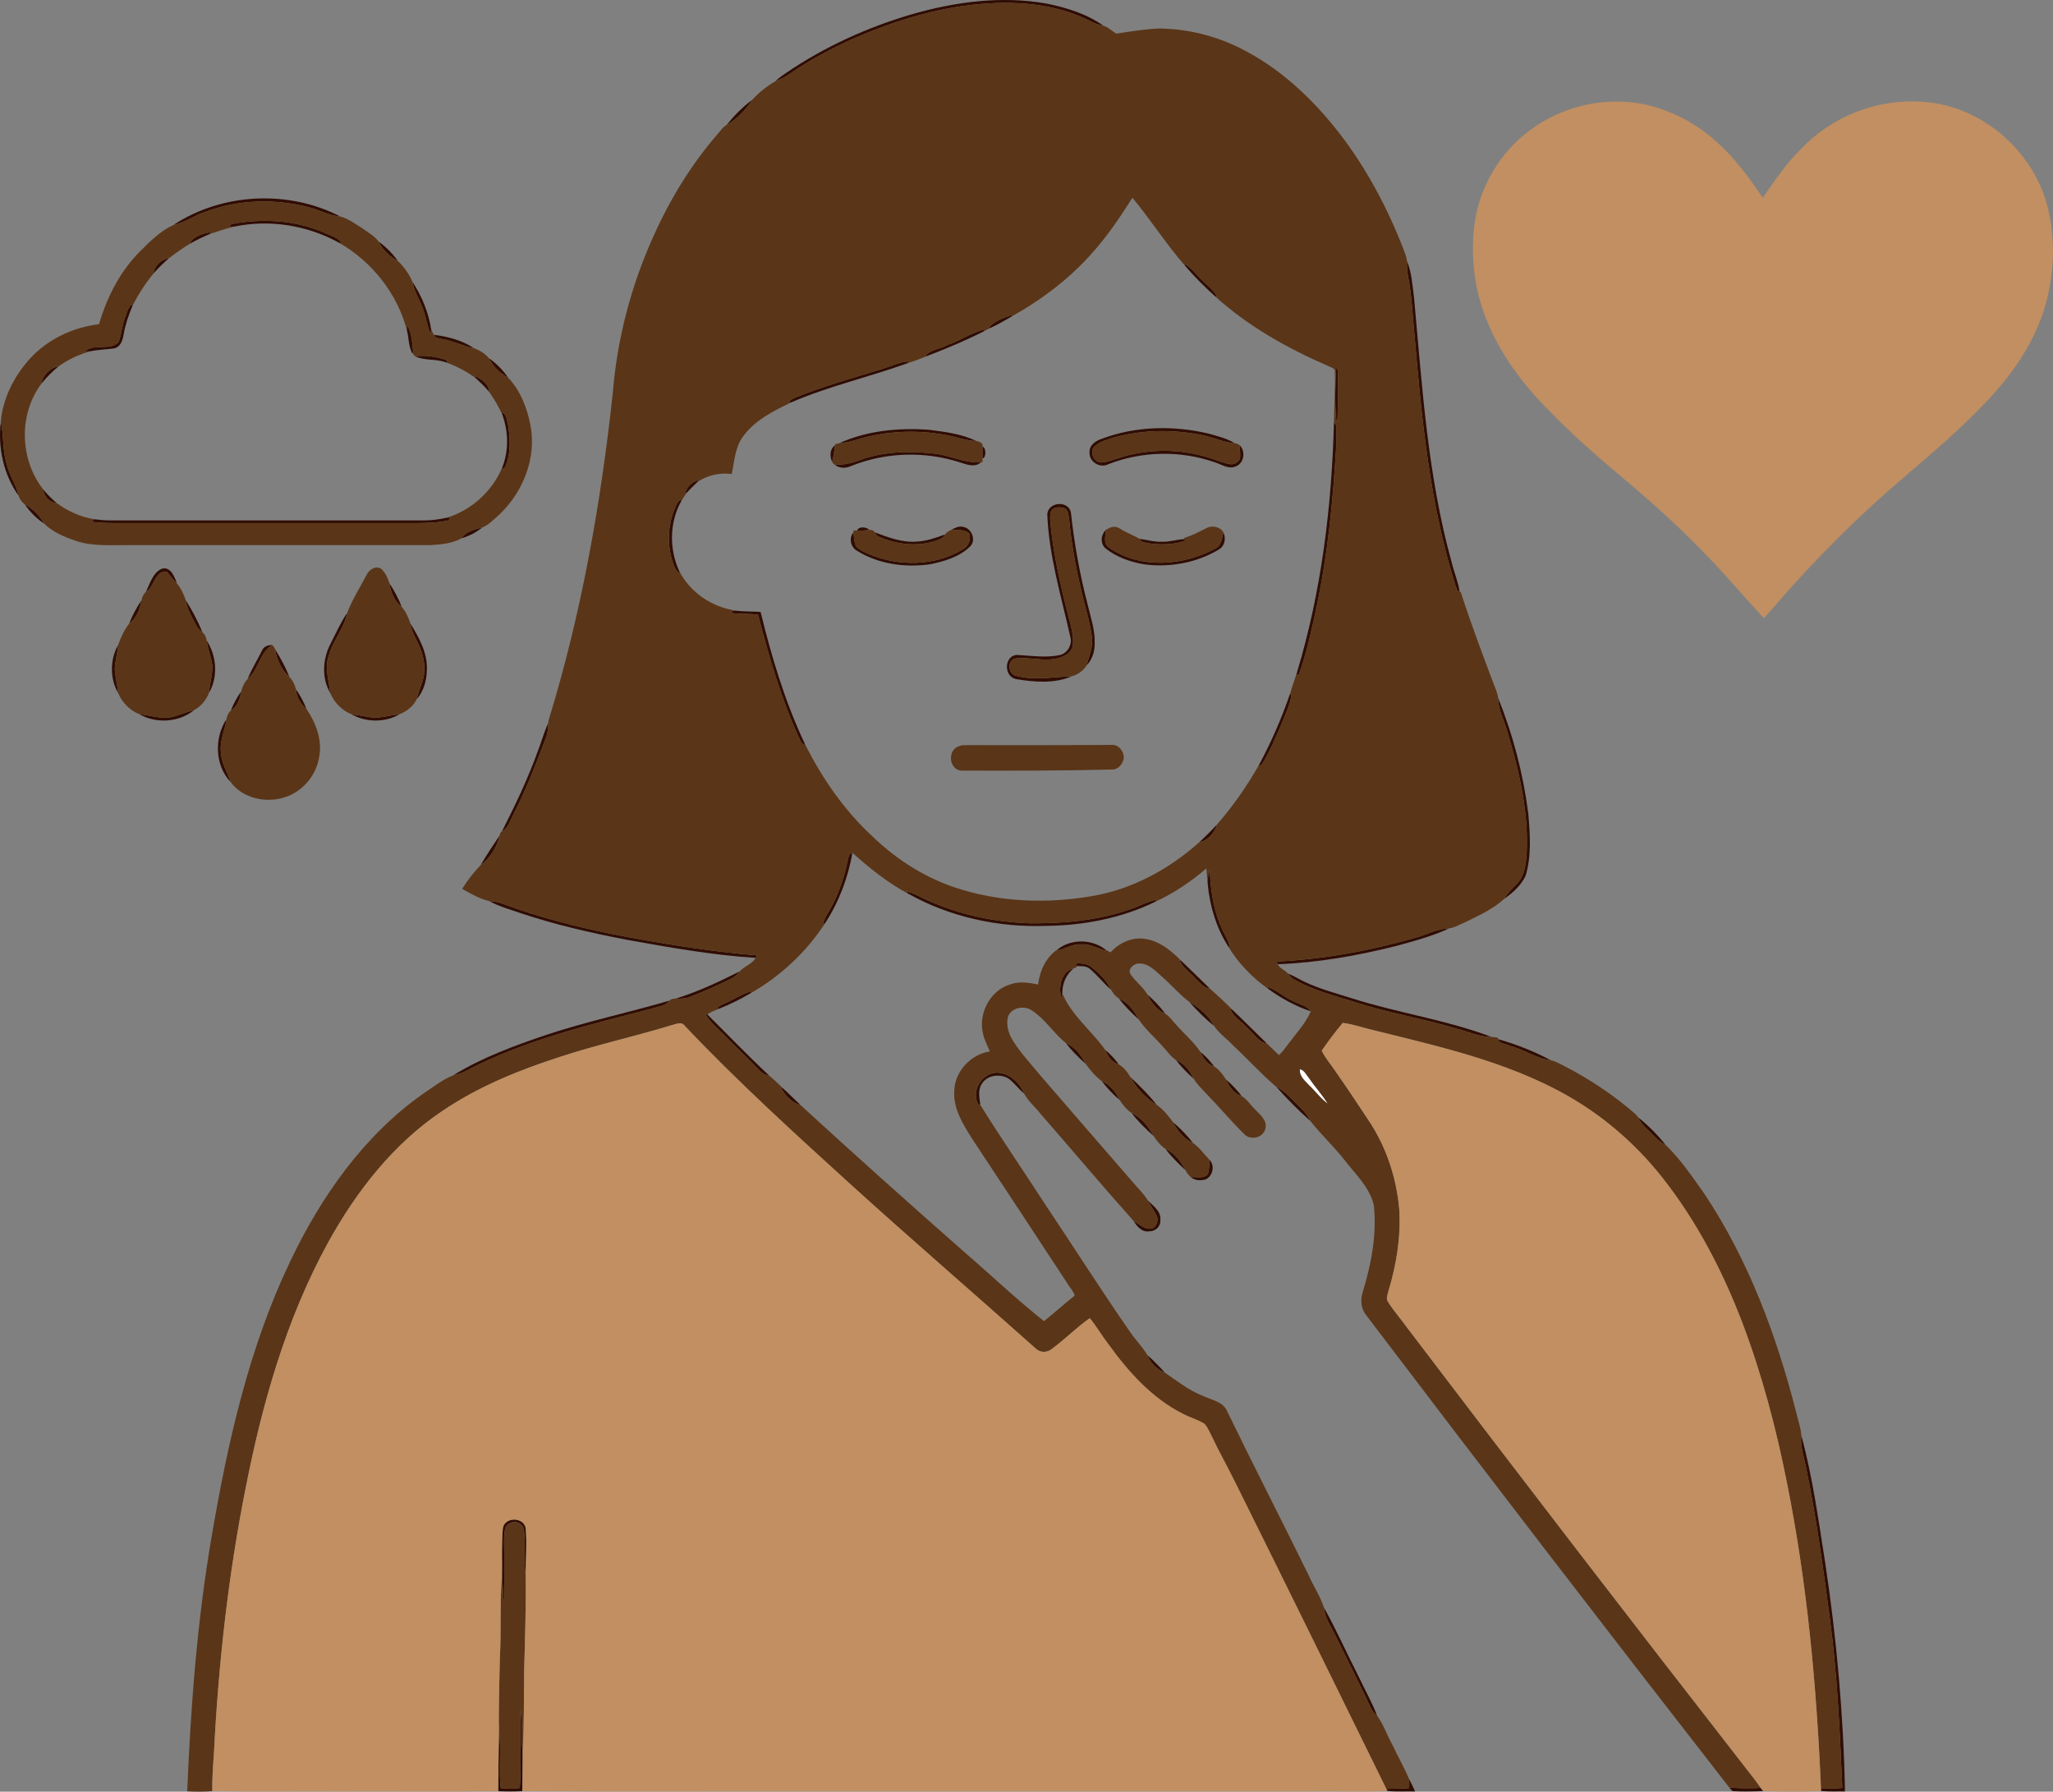 <svg xmlns="http://www.w3.org/2000/svg" version="1.1" viewBox="21.84 64.54 968.35 845.01">
<rect x="21.84" y="64.54" width="968.35" height="845.01" fill="#808080" stroke="none"/>
<g id="#ffffffff">
<path fill="#ffffff" opacity="1.00" d=" M 634.97 568.82 C 637.08 569.23 637.90 571.38 639.17 572.86 C 642.01 577.03 645.46 580.77 648.12 585.07 C 644.78 582.72 642.40 579.32 639.45 576.54 C 637.43 574.35 634.59 572.15 634.97 568.82 Z"/>
</g>
<g id="#300c02ff">
<path fill="#300c02" opacity="1.00" d=" M 451.42 71.42 C 472.14 65.38 494.22 62.42 515.64 66.25 C 525.00 68.19 534.50 71.08 542.35 76.72 C 540.52 76.30 538.69 75.82 537.01 74.98 C 519.64 65.82 499.20 64.65 480.02 66.86 C 460.59 69.11 441.81 75.16 423.93 82.95 C 413.70 87.68 403.63 92.87 394.39 99.37 C 392.31 100.86 389.97 101.94 387.59 102.84 C 389.16 101.30 390.97 100.03 392.79 98.81 C 410.72 86.64 430.66 77.55 451.42 71.42 Z"/>
<path fill="#300c02" opacity="1.00" d=" M 364.49 123.54 C 368.06 119.11 372.14 114.98 376.69 111.56 C 373.69 116.39 369.46 120.74 364.49 123.54 Z"/>
<path fill="#300c02" opacity="1.00" d=" M 103.63 170.65 C 126.59 155.50 157.91 153.97 182.29 166.64 C 177.13 166.29 172.61 163.55 167.66 162.34 C 151.58 158.14 134.15 158.60 118.56 164.52 C 113.41 166.15 108.98 169.60 103.63 170.65 Z"/>
<path fill="#300c02" opacity="1.00" d=" M 133.80 169.71 C 147.52 167.58 161.91 168.65 174.72 174.25 C 177.58 175.73 181.54 176.34 183.02 179.52 L 182.04 179.18 C 167.03 170.83 149.07 167.86 132.22 171.44 C 131.65 171.42 130.52 171.38 129.95 171.36 C 130.48 169.78 132.52 170.14 133.80 169.71 Z"/>
<path fill="#300c02" opacity="1.00" d=" M 111.24 179.58 C 112.85 175.81 117.67 174.73 121.34 173.94 L 120.86 174.87 C 117.58 176.29 114.35 177.82 111.24 179.58 Z"/>
<path fill="#300c02" opacity="1.00" d=" M 209.49 187.61 C 205.65 185.56 202.28 182.48 200.45 178.48 C 203.91 181.01 207.01 184.11 209.49 187.61 Z"/>
<path fill="#300c02" opacity="1.00" d=" M 94.26 193.51 C 94.57 189.92 97.96 186.69 101.51 186.36 C 98.93 188.57 96.49 190.95 94.26 193.51 Z"/>
<path fill="#300c02" opacity="1.00" d=" M 686.00 194.93 C 685.53 192.53 685.44 190.08 685.48 187.63 C 687.74 193.17 688.06 199.23 688.83 205.10 C 692.64 246.77 695.24 288.91 706.47 329.43 C 707.60 334.20 709.58 338.75 710.33 343.61 C 708.91 343.42 708.83 341.66 708.33 340.65 C 696.33 302.57 692.40 262.62 689.06 223.03 C 688.11 213.65 687.80 204.20 686.00 194.93 Z"/>
<path fill="#300c02" opacity="1.00" d=" M 580.35 189.02 C 583.86 190.51 585.86 193.95 588.58 196.44 C 591.04 199.14 594.41 201.15 595.93 204.60 L 594.95 204.28 C 589.98 199.76 585.17 195.03 580.81 189.92 L 580.35 189.02 Z"/>
<path fill="#300c02" opacity="1.00" d=" M 221.71 211.31 C 220.31 206.59 217.20 202.52 216.44 197.59 C 220.90 204.31 224.01 212.11 225.25 220.08 C 225.12 220.56 224.87 221.52 224.75 222.00 C 223.52 218.50 222.82 214.84 221.71 211.31 Z"/>
<path fill="#300c02" opacity="1.00" d=" M 80.95 213.91 C 81.85 211.79 82.22 209.02 84.55 207.97 L 84.24 209.00 C 82.49 213.27 80.93 217.64 80.16 222.21 C 79.77 224.89 78.76 228.15 75.76 228.84 C 71.91 229.39 68.01 229.46 64.20 230.26 C 63.61 230.28 62.43 230.30 61.84 230.31 C 66.20 226.23 73.70 230.17 77.84 225.80 C 79.16 221.92 79.44 217.75 80.95 213.91 Z"/>
<path fill="#300c02" opacity="1.00" d=" M 488.00 219.49 C 490.52 215.77 495.44 214.46 499.49 212.96 L 498.97 213.84 C 495.72 215.76 492.43 217.62 489.02 219.22 L 488.00 219.49 Z"/>
<path fill="#300c02" opacity="1.00" d=" M 213.72 217.87 C 216.44 221.72 216.15 226.91 216.88 231.43 L 216.15 230.88 C 214.45 227.59 214.69 223.67 213.72 220.14 C 213.72 219.57 213.72 218.44 213.72 217.87 Z"/>
<path fill="#300c02" opacity="1.00" d=" M 468.35 227.37 C 474.55 225.33 479.97 221.33 486.34 219.85 L 485.93 220.78 C 477.25 225.20 468.23 228.94 459.16 232.44 L 458.10 232.66 C 460.39 229.37 465.03 229.24 468.35 227.37 Z"/>
<path fill="#300c02" opacity="1.00" d=" M 230.55 224.49 C 229.12 224.02 227.01 224.18 226.45 222.45 C 233.06 223.24 239.77 225.03 245.37 228.74 C 240.27 227.87 235.65 225.34 230.55 224.49 Z"/>
<path fill="#300c02" opacity="1.00" d=" M 217.49 232.50 C 222.60 232.01 227.91 232.67 232.71 234.48 L 232.90 235.52 L 231.85 235.35 C 227.19 233.68 221.93 234.76 217.49 232.50 Z"/>
<path fill="#300c02" opacity="1.00" d=" M 261.50 242.63 C 257.64 240.56 254.36 237.43 252.44 233.48 C 255.97 235.94 259.06 239.08 261.50 242.63 Z"/>
<path fill="#300c02" opacity="1.00" d=" M 437.64 238.63 C 441.88 237.36 445.93 235.28 450.40 234.95 L 449.87 235.86 C 431.72 242.38 412.80 246.67 395.04 254.31 L 393.99 254.57 C 394.39 252.81 396.38 252.41 397.76 251.70 C 410.78 246.54 424.26 242.68 437.64 238.63 Z"/>
<path fill="#300c02" opacity="1.00" d=" M 41.37 245.51 C 41.88 241.59 45.57 237.87 49.48 237.32 C 46.49 239.75 43.76 242.49 41.37 245.51 Z"/>
<path fill="#300c02" opacity="1.00" d=" M 652.10 237.82 C 652.28 238.16 652.64 238.84 652.82 239.18 C 653.28 247.09 652.88 255.05 652.67 262.97 L 652.09 262.50 C 651.45 254.31 651.57 246.02 652.10 237.82 Z"/>
<path fill="#300c02" opacity="1.00" d=" M 245.61 241.90 C 248.92 243.04 252.46 245.72 252.66 249.49 C 250.67 247.06 248.40 244.88 246.07 242.78 L 245.61 241.90 Z"/>
<path fill="#300c02" opacity="1.00" d=" M 258.48 258.95 C 261.02 259.96 260.93 263.11 261.57 265.36 C 262.49 271.86 262.86 278.95 259.98 285.02 C 259.60 285.27 258.84 285.76 258.47 286.01 L 258.75 284.98 C 261.91 276.99 261.63 268.05 258.75 260.03 L 258.48 258.95 Z"/>
<path fill="#300c02" opacity="1.00" d=" M 22.24 263.44 C 23.70 269.91 22.97 276.69 24.92 283.08 C 26.07 288.45 29.47 292.98 30.62 298.35 C 23.50 288.40 20.73 275.51 22.24 263.44 Z"/>
<path fill="#300c02" opacity="1.00" d=" M 651.03 263.78 C 651.30 264.12 651.86 264.81 652.13 265.15 C 652.53 272.08 651.85 279.05 651.36 285.97 C 649.73 310.53 646.67 335.06 641.04 359.05 C 639.20 367.02 637.32 375.07 634.46 382.74 L 633.41 382.88 L 633.54 381.84 C 645.10 343.60 649.98 303.61 651.03 263.78 Z"/>
<path fill="#300c02" opacity="1.00" d=" M 417.59 273.62 C 430.78 267.60 445.73 266.22 460.07 267.24 C 467.63 268.23 475.44 269.17 482.36 272.54 C 478.68 272.44 475.12 271.43 471.60 270.47 C 456.31 266.92 440.08 267.47 425.10 272.17 C 422.66 272.93 420.14 273.41 417.59 273.62 Z"/>
<path fill="#300c02" opacity="1.00" d=" M 541.55 271.48 C 557.56 265.44 575.43 265.13 591.98 269.07 C 596.19 270.26 600.53 271.32 604.32 273.59 C 599.05 273.28 594.28 270.78 589.14 269.84 C 575.56 266.99 561.23 267.16 547.79 270.74 C 544.43 271.79 540.76 272.65 538.09 275.09 C 535.65 277.66 537.68 282.41 541.10 282.67 C 543.74 282.58 546.23 281.57 548.73 280.81 C 563.05 275.93 578.95 275.99 593.30 280.77 C 596.25 281.72 599.12 283.05 602.22 283.47 C 604.11 283.73 605.97 282.43 606.75 280.74 C 606.94 278.63 606.65 276.52 606.46 274.43 C 609.55 277.30 608.69 283.12 604.58 284.57 C 601.14 286.00 597.79 283.39 594.55 282.49 C 578.48 276.91 560.41 277.31 544.58 283.50 C 540.69 285.50 535.55 282.42 535.75 278.00 C 535.46 274.54 538.66 272.41 541.55 271.48 Z"/>
<path fill="#300c02" opacity="1.00" d=" M 415.61 274.57 C 415.44 277.21 415.00 279.82 414.37 282.39 C 413.09 279.81 413.21 276.46 415.61 274.57 Z"/>
<path fill="#300c02" opacity="1.00" d=" M 485.30 275.16 C 487.04 275.70 487.09 280.33 485.28 280.81 C 485.16 278.93 485.17 277.04 485.30 275.16 Z"/>
<path fill="#300c02" opacity="1.00" d=" M 427.45 281.50 C 438.37 277.44 450.29 277.26 461.76 278.38 C 469.49 279.02 476.62 283.03 484.49 282.61 C 481.54 285.24 477.66 283.57 474.42 282.55 C 457.85 277.24 439.49 277.83 423.32 284.31 C 420.80 285.54 417.80 285.50 415.56 283.70 C 419.64 283.85 423.67 283.01 427.45 281.50 Z"/>
<path fill="#300c02" opacity="1.00" d=" M 344.88 297.38 C 345.71 294.24 348.23 291.68 351.41 290.93 L 350.88 291.79 C 349.13 293.44 347.42 295.15 345.76 296.91 L 344.88 297.38 Z"/>
<path fill="#300c02" opacity="1.00" d=" M 42.33 295.50 C 44.19 297.75 46.25 299.83 48.48 301.71 C 45.28 301.60 42.39 298.71 42.33 295.50 Z"/>
<path fill="#300c02" opacity="1.00" d=" M 341.13 302.08 C 341.62 301.05 342.42 300.36 343.51 300.01 L 343.13 300.95 C 337.58 311.04 337.45 323.57 342.25 333.96 L 342.57 334.97 C 340.75 334.21 340.07 332.25 339.43 330.56 C 336.12 321.34 336.77 310.84 341.13 302.08 Z"/>
<path fill="#300c02" opacity="1.00" d=" M 33.51 302.39 C 37.38 304.43 40.54 307.63 42.64 311.48 C 39.05 309.09 35.92 305.95 33.51 302.39 Z"/>
<path fill="#300c02" opacity="1.00" d=" M 515.82 307.02 C 516.30 301.24 525.59 300.42 526.94 306.12 C 528.54 320.92 531.18 335.61 534.95 350.02 C 536.36 355.95 538.40 361.86 538.17 368.04 C 538.21 371.78 537.04 375.64 534.39 378.36 C 535.44 373.99 537.49 369.68 536.87 365.08 C 536.19 359.25 534.42 353.63 533.05 347.95 C 529.87 335.47 527.38 322.81 526.18 309.98 C 525.75 307.97 526.03 304.97 523.64 304.16 C 521.60 303.49 518.80 303.62 517.60 305.66 C 516.91 307.55 517.24 309.62 517.35 311.58 C 518.73 325.53 521.73 339.26 525.19 352.82 C 526.42 358.11 528.46 363.43 527.90 368.96 C 527.39 372.35 523.94 374.21 520.91 374.96 C 514.12 376.77 507.13 374.15 500.30 375.19 C 496.88 376.61 497.37 382.13 500.85 383.18 C 509.49 385.68 518.56 383.77 527.38 383.50 C 519.21 387.06 509.80 386.26 501.21 384.85 C 495.33 383.87 495.25 374.14 501.26 373.41 C 508.01 373.75 514.92 374.90 521.62 373.51 C 525.51 372.61 527.81 368.35 526.60 364.58 C 522.36 345.55 516.54 326.62 515.82 307.02 Z"/>
<path fill="#300c02" opacity="1.00" d=" M 222.03 309.98 C 225.66 310.00 229.26 309.44 232.81 308.67 L 233.84 308.54 C 234.50 310.47 231.65 310.05 230.58 310.57 C 222.77 311.54 214.86 311.19 207.00 311.24 C 163.34 311.23 119.67 311.23 76.00 311.24 C 72.24 311.23 68.47 311.17 64.75 310.60 C 65.14 310.31 65.92 309.73 66.32 309.44 C 68.86 309.76 71.42 309.99 73.99 309.99 C 123.33 309.98 172.68 310.00 222.03 309.98 Z"/>
<path fill="#300c02" opacity="1.00" d=" M 239.45 318.45 C 241.61 315.21 245.74 314.14 249.34 313.30 C 246.43 315.66 243.04 317.41 239.45 318.45 Z"/>
<path fill="#300c02" opacity="1.00" d=" M 470.71 314.38 C 472.30 313.47 474.06 312.58 475.96 313.01 C 480.08 313.51 482.54 319.34 479.35 322.34 C 474.40 327.18 467.42 329.23 460.81 330.63 C 448.90 332.36 436.12 330.68 425.83 324.15 C 422.93 322.35 422.23 318.21 424.41 315.56 C 424.70 317.81 424.62 320.25 425.71 322.30 C 427.46 324.07 429.81 325.05 432.06 326.03 C 445.96 331.71 462.65 331.59 475.71 323.77 C 478.51 322.35 479.97 319.19 479.01 316.15 C 476.73 314.19 473.50 314.59 470.71 314.38 Z"/>
<path fill="#300c02" opacity="1.00" d=" M 426.18 314.74 C 426.66 312.71 430.63 312.98 431.86 314.46 C 429.97 314.72 428.07 314.88 426.18 314.74 Z"/>
<path fill="#300c02" opacity="1.00" d=" M 543.61 323.42 C 540.66 321.27 540.96 316.81 543.48 314.44 C 543.36 317.30 542.01 321.12 545.11 322.92 C 559.83 333.02 579.99 331.45 595.18 323.19 C 598.02 321.81 598.13 318.29 598.93 315.63 C 600.19 318.51 599.56 322.09 596.70 323.74 C 586.14 330.07 573.34 332.34 561.19 330.65 C 554.92 329.52 548.67 327.37 543.61 323.42 Z"/>
<path fill="#300c02" opacity="1.00" d=" M 436.31 317.65 C 435.30 317.35 434.83 316.45 434.40 315.59 C 440.69 317.96 447.22 320.49 454.08 319.99 C 458.77 319.78 463.22 318.19 467.59 316.61 C 466.86 318.23 465.14 319.01 463.55 319.53 C 454.68 322.50 444.76 321.48 436.31 317.65 Z"/>
<path fill="#300c02" opacity="1.00" d=" M 563.22 320.74 C 561.83 320.39 559.85 320.30 559.34 318.69 C 562.91 319.12 566.40 320.26 570.04 320.03 C 573.63 320.22 577.06 318.89 580.62 318.80 L 581.04 319.54 C 575.35 321.54 569.13 321.60 563.22 320.74 Z"/>
<path fill="#300c02" opacity="1.00" d=" M 90.67 343.72 C 92.52 339.83 93.90 334.73 98.09 332.79 C 102.39 331.53 104.14 336.60 105.29 339.71 C 103.48 338.06 102.09 336.03 100.53 334.15 C 94.81 333.51 94.79 341.37 90.67 343.72 Z"/>
<path fill="#300c02" opacity="1.00" d=" M 211.32 350.77 C 207.80 348.15 206.18 343.81 205.50 339.62 C 207.80 343.12 209.86 346.83 211.32 350.77 Z"/>
<path fill="#300c02" opacity="1.00" d=" M 88.58 347.65 C 87.89 351.83 86.21 356.12 82.71 358.74 C 84.26 354.85 86.22 351.10 88.58 347.65 Z"/>
<path fill="#300c02" opacity="1.00" d=" M 114.48 359.65 C 112.45 355.81 110.16 351.97 109.45 347.61 C 112.51 352.39 115.15 357.49 117.32 362.73 C 116.23 361.85 115.10 360.94 114.48 359.65 Z"/>
<path fill="#300c02" opacity="1.00" d=" M 367.12 352.61 C 367.64 352.60 368.67 352.57 369.19 352.56 C 372.97 353.08 376.80 352.84 380.60 353.15 C 385.74 374.28 392.02 395.26 401.29 414.98 L 401.56 416.03 C 400.45 415.57 399.68 414.78 399.25 413.67 C 390.46 394.76 384.61 374.65 379.40 354.52 C 375.30 353.82 371.10 354.33 367.00 353.67 L 367.12 352.61 Z"/>
<path fill="#300c02" opacity="1.00" d=" M 185.59 353.62 C 184.23 360.97 178.75 366.70 176.88 373.91 C 174.83 379.64 177.05 385.54 177.57 391.33 C 173.40 384.23 174.04 375.04 177.85 367.94 C 180.35 363.13 182.50 358.09 185.59 353.62 Z"/>
<path fill="#300c02" opacity="1.00" d=" M 220.76 372.29 C 219.37 367.57 216.10 363.57 215.43 358.61 C 219.53 365.34 223.76 372.84 223.15 381.01 C 223.05 385.79 221.55 390.69 218.38 394.35 C 219.08 391.53 220.11 388.81 221.04 386.06 C 222.58 381.61 222.15 376.71 220.76 372.29 Z"/>
<path fill="#300c02" opacity="1.00" d=" M 121.96 378.06 C 121.36 374.22 119.79 370.60 119.36 366.72 C 124.07 373.87 124.77 383.88 120.40 391.35 C 120.74 386.90 122.26 382.55 121.96 378.06 Z"/>
<path fill="#300c02" opacity="1.00" d=" M 77.60 368.65 C 77.26 372.45 76.18 376.16 75.98 379.98 C 76.15 383.82 77.23 387.56 77.56 391.39 C 73.60 384.59 73.69 375.45 77.60 368.65 Z"/>
<path fill="#300c02" opacity="1.00" d=" M 145.39 371.42 C 146.21 369.43 148.19 368.73 150.20 368.75 C 144.19 372.45 143.89 380.46 138.69 384.74 C 140.47 380.09 143.22 375.89 145.39 371.42 Z"/>
<path fill="#300c02" opacity="1.00" d=" M 158.32 383.75 C 154.49 380.51 152.40 375.49 151.50 370.64 C 154.12 374.81 156.52 379.17 158.32 383.75 Z"/>
<path fill="#300c02" opacity="1.00" d=" M 166.43 398.96 C 163.63 396.56 161.59 393.35 161.42 389.60 C 163.45 392.50 165.12 395.67 166.43 398.96 Z"/>
<path fill="#300c02" opacity="1.00" d=" M 135.58 390.63 C 135.11 394.12 133.85 397.74 130.71 399.71 C 131.94 396.49 133.60 393.44 135.58 390.63 Z"/>
<path fill="#300c02" opacity="1.00" d=" M 630.17 392.17 L 631.05 391.63 C 630.66 396.29 628.45 400.50 626.81 404.81 C 623.86 411.71 620.96 418.70 617.03 425.10 C 616.64 425.33 615.87 425.79 615.48 426.02 L 615.82 425.04 C 621.47 414.49 626.27 403.49 630.17 392.17 Z"/>
<path fill="#300c02" opacity="1.00" d=" M 732.70 409.30 C 731.25 404.09 728.43 399.17 728.44 393.64 C 735.52 411.13 740.31 429.60 742.71 448.32 C 743.53 458.01 744.30 468.08 741.45 477.53 C 739.36 482.10 735.40 485.63 731.35 488.46 C 733.00 485.51 735.56 483.27 737.81 480.80 C 741.12 477.07 741.56 471.82 741.92 467.07 C 742.91 447.41 738.37 427.98 732.70 409.30 Z"/>
<path fill="#300c02" opacity="1.00" d=" M 103.52 402.54 C 106.84 401.60 110.02 400.21 113.39 399.44 C 106.40 405.27 95.43 405.95 87.63 401.41 C 92.91 401.88 98.22 403.94 103.52 402.54 Z"/>
<path fill="#300c02" opacity="1.00" d=" M 187.68 401.43 C 191.48 401.78 195.19 402.85 199.01 403.03 C 202.82 402.84 206.53 401.77 210.32 401.38 C 203.62 405.38 194.42 405.35 187.68 401.43 Z"/>
<path fill="#300c02" opacity="1.00" d=" M 128.64 403.74 C 128.05 408.88 125.45 413.72 126.02 419.00 C 126.09 424.17 129.06 428.58 130.63 433.35 C 123.14 425.61 122.85 412.54 128.64 403.74 Z"/>
<path fill="#300c02" opacity="1.00" d=" M 280.43 405.53 C 280.44 408.11 280.11 410.70 279.13 413.10 C 274.60 425.00 270.03 436.92 264.21 448.26 C 262.58 451.19 261.75 454.98 258.57 456.69 C 264.74 444.51 270.69 432.18 275.33 419.31 C 277.14 414.76 278.38 409.99 280.43 405.53 Z"/>
<path fill="#300c02" opacity="1.00" d=" M 587.50 461.77 C 590.37 459.14 593.13 456.38 595.76 453.51 C 594.92 457.35 591.42 461.09 587.50 461.77 Z"/>
<path fill="#300c02" opacity="1.00" d=" M 257.50 458.57 C 256.32 464.01 253.06 469.33 248.52 472.58 C 251.33 467.80 254.40 463.17 257.50 458.57 Z"/>
<path fill="#300c02" opacity="1.00" d=" M 421.62 470.63 C 422.06 469.17 421.98 467.08 423.90 466.79 C 421.83 478.59 417.53 490.01 410.96 500.04 L 410.00 500.37 C 410.43 498.79 411.08 497.29 411.91 495.89 C 416.66 488.16 419.83 479.50 421.62 470.63 Z"/>
<path fill="#300c02" opacity="1.00" d=" M 591.47 481.22 C 591.28 479.04 591.89 476.92 592.49 474.86 C 592.84 484.39 594.25 494.02 598.26 502.76 C 599.60 505.63 601.37 508.34 602.07 511.48 L 601.18 510.96 C 595.51 502.06 592.39 491.70 591.47 481.22 Z"/>
<path fill="#300c02" opacity="1.00" d=" M 449.56 484.99 C 451.19 485.38 452.78 485.97 454.30 486.73 C 470.87 495.21 489.44 499.46 508.00 500.01 C 523.93 500.07 540.10 498.64 555.20 493.25 C 559.31 491.93 563.09 489.64 567.38 488.90 L 566.85 489.80 C 550.77 497.64 532.80 501.09 514.98 501.22 C 492.48 501.99 469.66 496.99 449.99 485.92 L 449.56 484.99 Z"/>
<path fill="#300c02" opacity="1.00" d=" M 252.59 489.53 C 254.55 489.67 256.54 489.87 258.40 490.57 C 275.14 496.91 292.54 501.33 310.04 504.97 C 332.84 509.42 355.80 513.19 378.96 515.15 C 378.79 515.44 378.45 516.02 378.28 516.31 C 357.71 515.01 337.36 511.34 317.09 507.71 C 300.41 504.48 283.80 500.70 267.67 495.30 C 262.59 493.53 257.34 492.11 252.59 489.53 Z"/>
<path fill="#300c02" opacity="1.00" d=" M 689.70 506.72 C 694.92 505.31 699.81 502.44 705.34 502.40 C 697.25 506.19 688.53 508.46 679.94 510.80 C 661.81 515.35 643.26 518.60 624.56 519.29 C 624.42 518.97 624.14 518.35 624.00 518.04 C 646.26 516.96 668.31 512.90 689.70 506.72 Z"/>
<path fill="#300c02" opacity="1.00" d=" M 521.02 512.06 C 527.28 507.29 536.67 507.49 542.93 512.14 L 543.50 512.95 C 539.64 512.01 536.10 509.66 532.00 509.93 C 527.91 509.66 524.36 511.94 520.53 512.92 L 521.02 512.06 Z"/>
<path fill="#300c02" opacity="1.00" d=" M 578.16 517.34 L 579.06 517.76 C 583.59 522.04 587.98 526.46 592.49 530.76 C 589.32 530.49 587.49 527.63 585.36 525.66 C 582.92 522.93 579.56 520.86 578.16 517.34 Z"/>
<path fill="#300c02" opacity="1.00" d=" M 529.60 518.78 C 531.96 518.92 534.55 518.97 536.50 520.53 C 540.28 523.47 543.87 526.92 545.91 531.34 C 542.23 528.25 539.39 524.29 535.62 521.30 C 533.91 519.99 531.65 520.31 529.66 520.13 C 529.64 519.79 529.61 519.12 529.60 518.78 Z"/>
<path fill="#300c02" opacity="1.00" d=" M 522.53 535.41 C 520.85 530.30 522.39 522.62 528.30 521.19 C 524.73 524.09 522.81 528.49 522.92 533.07 C 522.83 533.66 522.63 534.82 522.53 535.41 Z"/>
<path fill="#300c02" opacity="1.00" d=" M 340.63 535.50 C 351.07 532.24 360.99 527.61 370.72 522.68 C 369.59 524.24 368.10 525.53 366.33 526.33 C 360.21 529.34 353.99 532.16 347.62 534.59 C 345.41 535.53 342.99 535.63 340.63 535.50 Z"/>
<path fill="#300c02" opacity="1.00" d=" M 632.33 526.59 C 631.06 525.89 630.16 524.75 629.27 523.66 C 632.06 524.77 634.61 526.39 637.34 527.67 C 644.46 531.06 652.12 533.04 659.60 535.42 C 681.27 542.33 704.03 545.52 725.34 553.59 C 719.43 553.66 714.04 550.93 708.40 549.57 C 692.71 544.85 676.45 542.28 660.87 537.17 C 651.20 534.13 641.22 531.61 632.33 526.59 Z"/>
<path fill="#300c02" opacity="1.00" d=" M 619.63 529.96 C 623.99 531.41 627.36 534.74 631.57 536.55 C 634.41 538.18 638.16 538.65 640.12 541.53 C 632.90 539.10 626.12 535.41 619.99 530.91 L 619.63 529.96 Z"/>
<path fill="#300c02" opacity="1.00" d=" M 363.75 537.70 C 368.04 535.94 371.90 533.16 376.44 532.01 L 376.00 532.92 C 371.19 535.72 366.22 538.25 361.03 540.28 L 360.02 540.56 C 360.42 538.83 362.43 538.48 363.75 537.70 Z"/>
<path fill="#300c02" opacity="1.00" d=" M 563.09 533.64 C 566.16 536.36 569.04 539.33 571.48 542.64 C 567.47 541.02 564.86 537.43 563.09 533.64 Z"/>
<path fill="#300c02" opacity="1.00" d=" M 549.54 535.38 C 553.87 537.31 556.87 541.20 558.93 545.35 C 555.56 542.28 552.28 539.03 549.54 535.38 Z"/>
<path fill="#300c02" opacity="1.00" d=" M 279.60 552.59 C 298.65 546.26 318.33 542.11 337.57 536.49 C 335.99 539.02 332.64 539.08 330.09 540.04 C 299.78 547.94 268.83 555.16 240.99 569.97 C 239.31 570.83 237.47 571.28 235.64 571.68 C 249.27 563.26 264.49 557.73 279.60 552.59 Z"/>
<path fill="#300c02" opacity="1.00" d=" M 582.72 537.01 C 587.45 539.81 592.05 543.49 594.55 548.49 C 590.28 545.04 586.39 541.09 582.72 537.01 Z"/>
<path fill="#300c02" opacity="1.00" d=" M 602.11 540.36 L 603.06 540.73 C 608.62 545.98 613.96 551.46 619.47 556.76 C 615.41 556.13 613.30 552.09 610.40 549.62 C 607.74 546.45 603.58 544.37 602.11 540.36 Z"/>
<path fill="#300c02" opacity="1.00" d=" M 354.56 542.80 L 355.44 542.97 C 365.15 552.54 374.55 562.43 384.54 571.72 C 382.35 571.68 380.77 570.13 379.35 568.68 C 374.11 563.24 368.64 558.04 363.36 552.64 C 360.32 549.46 356.73 546.70 354.56 542.80 Z"/>
<path fill="#300c02" opacity="1.00" d=" M 734.14 557.87 C 732.37 556.84 728.81 556.85 728.42 554.62 C 737.01 557.09 745.50 560.39 753.37 564.64 C 746.54 563.82 740.76 559.55 734.14 557.87 Z"/>
<path fill="#300c02" opacity="1.00" d=" M 524.52 556.42 C 528.84 558.32 531.86 562.19 533.93 566.31 C 530.54 563.28 527.28 560.04 524.52 556.42 Z"/>
<path fill="#300c02" opacity="1.00" d=" M 543.10 559.68 C 545.52 561.67 547.69 563.98 549.53 566.53 C 546.17 565.68 544.35 562.66 543.10 559.68 Z"/>
<path fill="#300c02" opacity="1.00" d=" M 588.05 560.66 C 590.48 562.66 592.69 564.96 594.52 567.54 C 591.18 566.61 589.38 563.61 588.05 560.66 Z"/>
<path fill="#300c02" opacity="1.00" d=" M 576.48 564.45 C 580.51 565.97 583.09 569.60 584.89 573.34 C 581.85 570.62 578.95 567.71 576.48 564.45 Z"/>
<path fill="#300c02" opacity="1.00" d=" M 483.42 585.66 C 479.57 579.32 484.88 570.51 492.15 570.43 C 497.92 570.62 502.84 575.17 504.91 580.36 C 502.33 578.15 500.32 575.36 497.64 573.30 C 493.60 570.76 487.30 571.53 484.82 575.90 C 482.97 578.84 483.87 582.41 484.21 585.63 L 483.42 585.66 Z"/>
<path fill="#300c02" opacity="1.00" d=" M 555.10 572.63 C 559.46 576.69 563.73 580.94 567.43 585.61 C 562.29 582.56 557.93 577.90 555.10 572.63 Z"/>
<path fill="#300c02" opacity="1.00" d=" M 541.51 574.44 C 545.47 576.08 548.14 579.57 549.94 583.34 C 546.83 580.68 543.97 577.71 541.51 574.44 Z"/>
<path fill="#300c02" opacity="1.00" d=" M 600.07 573.64 C 602.81 575.99 605.35 578.61 607.52 581.51 C 603.74 580.44 601.65 576.95 600.07 573.64 Z"/>
<path fill="#300c02" opacity="1.00" d=" M 623.72 577.02 C 628.33 579.27 631.45 583.45 635.13 586.86 C 637.13 588.68 638.70 590.91 639.96 593.30 C 634.23 588.22 628.83 582.72 623.72 577.02 Z"/>
<path fill="#300c02" opacity="1.00" d=" M 390.12 577.31 L 391.04 577.73 C 393.92 580.34 396.64 583.13 399.49 585.78 C 395.34 584.75 391.91 581.06 390.12 577.31 Z"/>
<path fill="#300c02" opacity="1.00" d=" M 555.51 589.41 C 560.19 591.61 563.55 595.86 565.96 600.33 C 562.24 596.93 558.56 593.41 555.51 589.41 Z"/>
<path fill="#300c02" opacity="1.00" d=" M 798.33 596.71 C 796.70 595.24 795.38 593.48 794.46 591.50 C 799.28 595.31 803.66 599.78 807.51 604.57 C 803.80 602.78 801.28 599.45 798.33 596.71 Z"/>
<path fill="#300c02" opacity="1.00" d=" M 575.05 593.70 C 578.47 596.69 581.74 599.94 584.50 603.58 C 580.12 601.73 577.21 597.76 575.05 593.70 Z"/>
<path fill="#300c02" opacity="1.00" d=" M 571.54 606.39 C 575.80 608.37 578.92 612.15 580.90 616.35 C 577.57 613.24 574.27 610.04 571.54 606.39 Z"/>
<path fill="#300c02" opacity="1.00" d=" M 592.41 611.65 C 594.94 614.41 593.91 619.04 590.67 620.75 C 588.29 621.52 585.47 621.38 583.50 619.71 C 586.11 619.49 589.47 620.54 591.47 618.43 C 592.26 616.26 592.21 613.91 592.41 611.65 Z"/>
<path fill="#300c02" opacity="1.00" d=" M 563.17 630.61 C 565.67 633.27 569.65 635.81 569.13 639.99 C 569.42 642.89 566.85 645.37 563.99 645.25 C 560.57 645.91 558.09 642.98 556.53 640.39 C 558.91 641.72 561.13 643.84 563.95 644.06 C 566.81 644.30 568.38 640.78 567.61 638.40 C 566.33 635.69 564.54 633.26 563.17 630.61 Z"/>
<path fill="#300c02" opacity="1.00" d=" M 563.06 703.68 C 565.97 706.26 568.69 709.06 571.31 711.95 C 567.50 710.44 564.52 707.51 563.06 703.68 Z"/>
<path fill="#300c02" opacity="1.00" d=" M 873.80 757.19 C 872.85 752.01 870.80 746.91 871.49 741.56 C 876.86 761.35 879.59 781.74 882.80 801.96 C 888.16 837.54 891.36 873.45 892.07 909.42 C 888.31 909.44 884.54 909.55 880.81 909.27 L 880.75 908.17 C 884.09 908.05 887.46 908.15 890.80 907.77 C 889.63 880.84 888.43 853.84 884.82 827.09 C 881.71 803.71 878.55 780.31 873.80 757.19 Z"/>
<path fill="#300c02" opacity="1.00" d=" M 259.05 785.16 C 260.06 779.85 268.77 779.97 269.79 785.20 C 270.44 792.53 269.78 799.91 269.80 807.26 C 268.53 799.98 270.17 792.52 268.80 785.29 C 267.49 781.40 261.59 781.54 260.15 785.25 C 259.14 790.09 259.80 795.09 259.67 800.00 C 259.54 806.15 259.80 812.31 259.81 818.46 L 259.25 818.81 C 259.10 815.10 258.98 811.39 258.61 807.71 C 258.78 800.20 258.29 792.64 259.05 785.16 Z"/>
<path fill="#300c02" opacity="1.00" d=" M 652.19 836.90 C 650.03 832.26 646.77 827.96 646.30 822.72 C 652.22 833.33 657.16 844.48 662.69 855.32 C 665.56 861.46 668.99 867.36 671.38 873.71 C 668.64 871.82 667.75 868.46 666.33 865.64 C 661.73 856.01 656.88 846.49 652.19 836.90 Z"/>
<path fill="#300c02" opacity="1.00" d=" M 267.41 870.89 C 268.38 877.30 267.29 883.84 268.37 890.27 C 268.42 896.61 268.25 902.96 268.20 909.31 C 264.41 909.50 260.61 909.49 256.82 909.33 C 256.96 899.80 257.01 890.27 257.18 880.75 C 258.48 889.73 256.91 898.84 258.02 907.84 C 260.99 908.25 264.02 908.24 267.00 907.83 C 267.96 895.55 266.89 883.19 267.41 870.89 Z"/>
<path fill="#300c02" opacity="1.00" d=" M 686.51 907.87 C 686.59 906.47 686.56 905.08 686.50 903.71 C 687.52 905.57 688.48 907.49 689.30 909.47 C 684.93 909.30 680.51 909.74 676.17 909.19 L 675.74 908.26 C 679.32 908.08 682.93 908.19 686.51 907.87 Z"/>
<path fill="#300c02" opacity="1.00" d=" M 837.53 907.64 C 842.44 907.95 847.38 908.09 852.31 907.78 C 852.60 908.15 853.18 908.91 853.47 909.28 C 848.66 909.45 843.82 909.57 839.01 909.31 C 838.64 908.89 837.90 908.06 837.53 907.64 Z"/>
</g>
<g id="#5a3518ff">
<path fill="#5a3518" opacity="1.00" d=" M 480.02 66.86 C 499.20 64.65 519.64 65.82 537.01 74.98 C 538.69 75.82 540.52 76.30 542.35 76.72 C 544.66 77.36 546.34 79.24 548.39 80.39 C 555.22 79.38 562.07 78.19 569.00 77.98 C 583.30 78.22 597.49 82.03 610.03 88.94 C 627.06 98.11 641.32 111.71 653.18 126.86 C 666.18 143.57 676.22 162.43 683.85 182.14 C 684.47 183.94 685.31 185.72 685.48 187.63 C 685.44 190.08 685.53 192.53 686.00 194.93 C 687.80 204.20 688.11 213.65 689.06 223.03 C 692.40 262.62 696.33 302.57 708.33 340.65 C 708.83 341.66 708.91 343.42 710.33 343.61 L 710.84 343.77 C 715.88 359.52 721.80 374.97 727.64 390.44 C 728.00 391.47 728.35 392.53 728.44 393.64 C 728.43 399.17 731.25 404.09 732.70 409.30 C 738.37 427.98 742.91 447.41 741.92 467.07 C 741.56 471.82 741.12 477.07 737.81 480.80 C 735.56 483.27 733.00 485.51 731.35 488.46 C 726.19 493.24 719.58 496.23 713.31 499.31 C 710.69 500.42 708.19 502.00 705.34 502.40 C 699.81 502.44 694.92 505.31 689.70 506.72 C 668.31 512.90 646.26 516.96 624.00 518.04 C 624.14 518.35 624.42 518.97 624.56 519.29 C 625.40 521.38 627.92 521.95 629.27 523.66 C 630.16 524.75 631.06 525.89 632.33 526.59 C 641.22 531.61 651.20 534.13 660.87 537.17 C 676.45 542.28 692.71 544.85 708.40 549.57 C 714.04 550.93 719.43 553.66 725.34 553.59 C 726.37 553.64 727.39 553.79 728.43 553.96 L 728.42 554.62 C 728.81 556.85 732.37 556.84 734.14 557.87 C 740.76 559.55 746.54 563.82 753.37 564.64 C 755.40 564.99 757.18 566.08 759.02 566.98 C 771.23 573.23 782.77 580.86 793.12 589.88 C 793.65 590.33 794.10 590.87 794.46 591.50 C 795.38 593.48 796.70 595.24 798.33 596.71 C 801.28 599.45 803.80 602.78 807.51 604.57 C 814.48 611.32 820.03 619.47 825.62 627.39 C 846.57 658.72 859.84 694.53 869.12 730.88 C 869.92 734.43 871.26 737.91 871.49 741.56 C 870.80 746.91 872.85 752.01 873.80 757.19 C 878.55 780.31 881.71 803.71 884.82 827.09 C 888.43 853.84 889.63 880.84 890.80 907.77 C 887.46 908.15 884.09 908.05 880.75 908.17 C 878.69 859.63 874.22 811.08 864.61 763.41 C 859.54 737.91 852.87 712.69 843.65 688.37 C 834.33 664.00 822.17 640.53 805.97 620.01 C 795.27 606.43 782.33 594.61 767.76 585.29 C 738.11 566.42 703.28 558.78 669.61 550.40 C 664.79 549.33 660.12 547.56 655.21 546.97 C 651.66 551.13 648.38 555.58 645.26 560.07 C 646.75 563.28 649.13 565.96 651.10 568.87 C 656.61 576.76 661.97 584.74 667.26 592.78 C 675.68 605.25 680.56 620.01 681.84 634.98 C 682.63 648.05 680.48 661.19 676.66 673.68 C 676.36 675.19 675.49 676.95 676.46 678.42 C 679.24 682.91 682.82 686.83 685.86 691.14 C 738.46 760.43 791.50 829.38 844.95 898.01 C 847.49 901.20 850.00 904.41 852.31 907.78 C 847.38 908.09 842.44 907.95 837.53 907.64 C 779.96 833.72 722.84 759.44 666.21 684.79 C 663.84 681.90 663.45 677.86 664.48 674.37 C 668.57 661.05 671.33 646.99 669.85 633.02 C 667.92 624.59 661.31 618.46 656.18 611.86 C 651.13 605.36 645.02 599.76 639.96 593.30 C 638.70 590.91 637.13 588.68 635.13 586.86 C 631.45 583.45 628.33 579.27 623.72 577.02 C 616.59 570.97 610.30 563.93 603.43 557.57 C 600.56 554.47 596.92 552.02 594.55 548.49 C 592.05 543.49 587.45 539.81 582.72 537.01 C 578.08 533.48 574.29 528.97 569.89 525.15 C 566.64 522.21 563.00 518.32 558.18 519.05 C 556.22 519.52 553.86 521.59 554.95 523.79 C 557.22 527.41 560.93 529.92 563.09 533.64 C 564.86 537.43 567.47 541.02 571.48 542.64 C 573.64 544.04 575.06 546.29 576.85 548.11 C 580.55 552.31 584.92 555.99 588.05 560.66 C 589.38 563.61 591.18 566.61 594.52 567.54 C 596.90 568.96 598.60 571.33 600.07 573.64 C 601.65 576.95 603.74 580.44 607.52 581.51 C 610.17 583.10 611.80 585.89 614.02 587.99 C 616.25 590.40 619.66 593.01 618.71 596.75 C 617.82 601.15 611.55 602.66 608.64 599.35 C 602.25 593.06 596.51 586.15 590.24 579.75 C 588.37 577.69 586.28 575.77 584.89 573.34 C 583.09 569.60 580.51 565.97 576.48 564.45 C 574.09 562.94 572.56 560.44 570.59 558.46 C 566.77 554.04 562.21 550.21 558.93 545.35 C 556.87 541.20 553.87 537.31 549.54 535.38 C 547.92 534.48 546.79 532.92 545.91 531.34 C 543.87 526.92 540.28 523.47 536.50 520.53 C 534.55 518.97 531.96 518.92 529.60 518.78 C 529.61 519.12 529.64 519.79 529.66 520.13 L 529.63 520.73 C 529.29 520.84 528.63 521.07 528.30 521.19 C 522.39 522.62 520.85 530.30 522.53 535.41 C 522.63 534.82 522.83 533.66 522.92 533.07 C 527.31 543.55 536.71 550.61 543.10 559.68 C 544.35 562.66 546.17 565.68 549.53 566.53 C 551.93 567.93 553.69 570.27 555.10 572.63 C 557.93 577.90 562.29 582.56 567.43 585.61 C 570.45 587.75 572.89 590.71 575.05 593.70 C 577.21 597.76 580.12 601.73 584.50 603.58 C 587.58 605.75 589.83 608.92 592.41 611.65 C 592.21 613.91 592.26 616.26 591.47 618.43 C 589.47 620.54 586.11 619.49 583.50 619.71 C 582.43 618.76 581.56 617.60 580.90 616.35 C 578.92 612.15 575.80 608.37 571.54 606.39 C 569.24 604.85 567.46 602.61 565.96 600.33 C 563.55 595.86 560.19 591.61 555.51 589.41 C 553.19 587.89 551.45 585.61 549.94 583.34 C 548.14 579.57 545.47 576.08 541.51 574.44 C 538.55 572.23 536.07 569.31 533.93 566.31 C 531.86 562.19 528.84 558.32 524.52 556.42 C 518.47 551.60 514.41 544.43 507.55 540.53 C 503.87 538.80 498.57 540.10 497.21 544.26 C 496.38 548.12 497.53 552.08 499.60 555.35 C 503.25 561.20 508.03 566.24 512.38 571.56 C 526.90 588.41 541.50 605.19 556.07 621.99 C 558.40 624.88 561.25 627.38 563.17 630.61 C 564.54 633.26 566.33 635.69 567.61 638.40 C 568.38 640.78 566.81 644.30 563.95 644.06 C 561.13 643.84 558.91 641.72 556.53 640.39 C 541.58 623.67 527.15 606.46 512.39 589.56 C 509.96 586.44 506.78 583.88 504.91 580.36 C 502.84 575.17 497.92 570.62 492.15 570.43 C 484.88 570.51 479.57 579.32 483.42 585.66 L 484.21 585.63 C 493.97 601.37 504.60 616.75 514.69 632.36 C 528.05 652.33 540.93 672.64 554.63 692.39 C 557.23 696.31 560.64 699.64 563.06 703.68 C 564.52 707.51 567.50 710.44 571.31 711.95 C 577.07 715.84 582.56 720.33 589.15 722.86 C 593.24 724.84 598.82 725.53 600.73 730.29 C 613.31 756.22 626.51 781.84 639.21 807.72 C 641.46 812.76 644.58 817.46 646.30 822.72 C 646.77 827.96 650.03 832.26 652.19 836.90 C 656.88 846.49 661.73 856.01 666.33 865.64 C 667.75 868.46 668.64 871.82 671.38 873.71 C 674.41 877.85 676.05 882.90 678.56 887.39 C 681.11 892.87 684.18 898.12 686.50 903.71 C 686.56 905.08 686.59 906.47 686.51 907.87 C 682.93 908.19 679.32 908.08 675.74 908.26 C 652.15 860.24 628.58 812.20 604.77 764.28 C 601.06 756.69 596.87 749.34 593.27 741.70 C 592.26 739.76 591.44 737.68 589.97 736.06 C 586.75 734.04 583.01 733.07 579.67 731.28 C 565.10 723.95 554.00 711.45 544.59 698.42 C 541.53 694.46 539.04 690.08 535.85 686.22 C 529.55 690.68 524.10 696.25 517.86 700.82 C 515.73 702.59 512.44 702.58 510.43 700.61 C 481.18 674.53 451.48 648.94 422.45 622.59 C 395.92 598.46 369.35 574.30 344.70 548.23 C 343.26 546.28 340.84 547.54 338.98 547.95 C 321.69 553.26 303.99 557.12 286.78 562.73 C 267.10 569.06 247.65 576.85 230.48 588.52 C 207.37 604.00 189.87 626.48 176.55 650.64 C 156.82 686.61 145.51 726.52 137.66 766.59 C 129.56 807.29 124.95 848.62 122.82 890.04 C 122.40 896.45 121.86 902.87 122.00 909.30 C 118.06 909.60 114.09 909.62 110.14 909.38 C 111.83 869.02 114.86 828.65 121.75 788.79 C 129.31 744.62 139.22 700.30 158.63 659.65 C 173.19 629.01 193.40 600.14 221.41 580.40 C 226.03 577.34 230.47 573.76 235.64 571.68 C 237.47 571.28 239.31 570.83 240.99 569.97 C 268.83 555.16 299.78 547.94 330.09 540.04 C 332.64 539.08 335.99 539.02 337.57 536.49 C 338.32 535.64 339.56 535.50 340.63 535.50 C 342.99 535.63 345.41 535.53 347.62 534.59 C 353.99 532.16 360.21 529.34 366.33 526.33 C 368.10 525.53 369.59 524.24 370.72 522.68 C 372.96 520.23 376.57 519.25 378.28 516.31 C 378.45 516.02 378.79 515.44 378.96 515.15 C 355.80 513.19 332.84 509.42 310.04 504.97 C 292.54 501.33 275.14 496.91 258.40 490.57 C 256.54 489.87 254.55 489.67 252.59 489.53 C 248.03 488.46 243.87 486.03 239.82 483.74 C 242.32 479.77 245.28 475.96 248.52 472.58 C 253.06 469.33 256.32 464.01 257.50 458.57 C 257.67 457.87 257.85 457.03 258.57 456.69 C 261.75 454.98 262.58 451.19 264.21 448.26 C 270.03 436.92 274.60 425.00 279.13 413.10 C 280.11 410.70 280.44 408.11 280.43 405.53 C 280.47 405.22 280.55 404.60 280.59 404.29 C 296.04 354.08 305.25 302.12 310.87 249.96 C 312.92 224.44 319.48 199.35 330.03 176.04 C 337.73 158.73 347.71 142.39 360.09 128.03 C 361.49 126.49 362.62 124.57 364.49 123.54 C 369.46 120.74 373.69 116.39 376.69 111.56 C 379.82 108.16 383.58 105.15 387.59 102.84 C 389.97 101.94 392.31 100.86 394.39 99.37 C 403.63 92.87 413.70 87.68 423.93 82.95 C 441.81 75.16 460.59 69.11 480.02 66.86 M 537.37 183.42 C 526.57 195.80 513.26 205.83 498.97 213.84 L 499.49 212.96 C 495.44 214.46 490.52 215.77 488.00 219.49 L 489.02 219.22 C 487.98 219.73 486.95 220.25 485.93 220.78 L 486.34 219.85 C 479.97 221.33 474.55 225.33 468.35 227.37 C 465.03 229.24 460.39 229.37 458.10 232.66 L 459.16 232.44 C 456.12 233.72 453.02 234.87 449.87 235.86 L 450.40 234.95 C 445.93 235.28 441.88 237.36 437.64 238.63 C 424.26 242.68 410.78 246.54 397.76 251.70 C 396.38 252.41 394.39 252.81 393.99 254.57 L 395.04 254.31 C 386.50 258.47 377.39 262.92 371.90 271.00 C 368.46 276.08 368.23 282.31 366.99 288.10 C 361.31 287.35 355.67 288.65 350.88 291.79 L 351.41 290.93 C 348.23 291.68 345.71 294.24 344.88 297.38 L 345.76 296.91 C 344.85 298.23 343.95 299.57 343.13 300.95 L 343.51 300.01 C 342.42 300.36 341.62 301.05 341.13 302.08 C 336.77 310.84 336.12 321.34 339.43 330.56 C 340.07 332.25 340.75 334.21 342.57 334.97 L 342.25 333.96 C 347.53 344.16 357.87 351.04 369.19 352.56 C 368.67 352.57 367.64 352.60 367.12 352.61 L 367.00 353.67 C 371.10 354.33 375.30 353.82 379.40 354.52 C 384.61 374.65 390.46 394.76 399.25 413.67 C 399.68 414.78 400.45 415.57 401.56 416.03 L 401.29 414.98 C 409.34 431.25 419.81 446.43 433.14 458.82 C 445.10 470.40 459.63 479.51 475.67 484.19 C 495.52 490.15 516.83 490.69 537.17 487.12 C 556.03 483.89 573.34 474.45 587.50 461.77 C 591.42 461.09 594.92 457.35 595.76 453.51 C 603.44 444.76 610.09 435.16 615.82 425.04 L 615.48 426.02 C 615.87 425.79 616.64 425.33 617.03 425.10 C 620.96 418.70 623.86 411.71 626.81 404.81 C 628.45 400.50 630.66 396.29 631.05 391.63 L 630.17 392.17 C 631.25 388.71 632.38 385.27 633.54 381.84 L 633.41 382.88 L 634.46 382.74 C 637.32 375.07 639.20 367.02 641.04 359.05 C 646.67 335.06 649.73 310.53 651.36 285.97 C 651.85 279.05 652.53 272.08 652.13 265.15 C 651.86 264.81 651.30 264.12 651.03 263.78 C 651.16 255.87 651.71 247.95 651.46 240.03 C 651.77 238.28 649.80 237.90 648.66 237.32 C 629.32 228.95 610.61 218.51 594.95 204.28 L 595.93 204.60 C 594.41 201.15 591.04 199.14 588.58 196.44 C 585.86 193.95 583.86 190.51 580.35 189.02 L 580.81 189.92 C 571.91 179.71 564.61 168.23 555.98 157.80 C 550.31 166.71 544.42 175.54 537.37 183.42 M 652.10 237.82 C 651.57 246.02 651.45 254.31 652.09 262.50 L 652.67 262.97 C 652.88 255.05 653.28 247.09 652.82 239.18 C 652.64 238.84 652.28 238.16 652.10 237.82 M 421.62 470.63 C 419.83 479.50 416.66 488.16 411.91 495.89 C 411.08 497.29 410.43 498.79 410.00 500.37 L 410.96 500.04 C 402.16 513.54 390.00 524.94 376.00 532.92 L 376.44 532.01 C 371.90 533.16 368.04 535.94 363.75 537.70 C 362.43 538.48 360.42 538.83 360.02 540.56 L 361.03 540.28 C 359.13 541.10 357.14 541.78 355.44 542.97 L 354.56 542.80 C 356.73 546.70 360.32 549.46 363.36 552.64 C 368.64 558.04 374.11 563.24 379.35 568.68 C 380.77 570.13 382.35 571.68 384.54 571.72 C 386.79 573.63 388.96 575.63 391.04 577.73 L 390.12 577.31 C 391.91 581.06 395.34 584.75 399.49 585.78 C 424.65 608.89 450.13 631.65 475.76 654.24 C 488.62 665.33 500.94 677.07 514.25 687.64 C 519.18 683.76 523.80 679.49 528.74 675.62 C 528.21 673.41 526.34 671.74 525.25 669.78 C 510.49 647.21 495.64 624.71 480.76 602.22 C 476.34 595.20 471.33 587.61 471.95 578.93 C 472.26 569.74 479.76 561.83 488.74 560.42 C 487.64 557.71 486.13 555.16 485.57 552.27 C 483.02 542.64 488.97 531.30 498.76 528.69 C 502.90 527.25 507.31 528.07 511.49 528.86 C 512.25 522.33 515.34 515.68 521.02 512.06 L 520.53 512.92 C 524.36 511.94 527.91 509.66 532.00 509.93 C 536.10 509.66 539.64 512.01 543.50 512.95 L 542.93 512.14 C 543.81 512.69 544.69 513.28 545.66 513.70 C 549.85 509.05 556.32 506.17 562.61 507.46 C 569.19 508.65 574.50 513.14 579.06 517.76 L 578.16 517.34 C 579.56 520.86 582.92 522.93 585.36 525.66 C 587.49 527.63 589.32 530.49 592.49 530.76 C 596.08 534.00 599.69 537.25 603.06 540.73 L 602.11 540.36 C 603.58 544.37 607.74 546.45 610.40 549.62 C 613.30 552.09 615.41 556.13 619.47 556.76 C 621.38 558.52 623.17 560.42 625.10 562.18 C 626.90 560.59 628.19 558.54 629.68 556.68 C 633.33 551.76 637.64 547.21 640.12 541.53 C 638.16 538.65 634.41 538.18 631.57 536.55 C 627.36 534.74 623.99 531.41 619.63 529.96 L 619.99 530.91 C 612.47 525.61 605.94 518.85 601.18 510.96 L 602.07 511.48 C 601.37 508.34 599.60 505.63 598.26 502.76 C 594.25 494.02 592.84 484.39 592.49 474.86 C 591.89 476.92 591.28 479.04 591.47 481.22 C 591.19 478.86 591.04 476.49 590.85 474.13 C 583.57 480.36 575.56 485.79 566.85 489.80 L 567.38 488.90 C 563.09 489.64 559.31 491.93 555.20 493.25 C 540.10 498.64 523.93 500.07 508.00 500.01 C 489.44 499.46 470.87 495.21 454.30 486.73 C 452.78 485.97 451.19 485.38 449.56 484.99 L 449.99 485.92 C 440.42 480.84 431.99 473.94 423.90 466.79 C 421.98 467.08 422.06 469.17 421.62 470.63 M 634.97 568.82 C 634.59 572.15 637.43 574.35 639.45 576.54 C 642.40 579.32 644.78 582.72 648.12 585.07 C 645.46 580.77 642.01 577.03 639.17 572.86 C 637.90 571.38 637.08 569.23 634.97 568.82 Z"/>
<path fill="#5a3518" opacity="1.00" d=" M 118.56 164.52 C 134.15 158.60 151.58 158.14 167.66 162.34 C 172.61 163.55 177.13 166.29 182.29 166.64 C 186.17 167.62 189.42 170.20 192.81 172.23 C 195.42 174.20 198.48 175.82 200.45 178.48 C 202.28 182.48 205.65 185.56 209.49 187.61 C 212.40 190.38 214.90 193.87 216.44 197.59 C 217.20 202.52 220.31 206.59 221.71 211.31 C 222.82 214.84 223.52 218.50 224.75 222.00 C 224.87 221.52 225.12 220.56 225.25 220.08 C 225.67 220.85 226.04 221.66 226.45 222.45 C 227.01 224.18 229.12 224.02 230.55 224.49 C 235.65 225.34 240.27 227.87 245.37 228.74 C 248.01 229.71 250.64 231.28 252.44 233.48 C 254.36 237.43 257.64 240.56 261.50 242.63 C 267.24 248.64 270.44 256.86 272.01 264.95 C 275.11 280.66 268.38 297.14 256.77 307.79 C 254.44 309.77 252.24 312.19 249.34 313.30 C 245.74 314.14 241.61 315.21 239.45 318.45 C 235.13 320.91 229.94 321.31 225.07 321.63 C 177.71 321.63 130.36 321.64 83.00 321.64 C 74.46 321.52 65.67 322.41 57.43 319.57 C 52.15 317.74 46.65 315.47 42.64 311.48 C 40.54 307.63 37.38 304.43 33.51 302.39 C 32.15 301.42 31.10 299.94 30.62 298.35 C 29.47 292.98 26.07 288.45 24.92 283.08 C 22.97 276.69 23.70 269.91 22.24 263.44 C 23.10 252.67 28.28 242.46 35.34 234.38 C 43.78 224.80 55.93 218.96 68.54 217.44 C 72.21 204.91 78.29 192.89 87.50 183.48 C 92.34 178.65 97.35 173.53 103.63 170.65 C 108.98 169.60 113.41 166.15 118.56 164.52 M 133.80 169.71 C 132.52 170.14 130.48 169.78 129.95 171.36 C 130.52 171.38 131.65 171.42 132.22 171.44 C 128.38 172.38 124.60 173.60 120.86 174.87 L 121.34 173.94 C 117.67 174.73 112.85 175.81 111.24 179.58 C 107.86 181.63 104.64 183.95 101.51 186.36 C 97.96 186.69 94.57 189.92 94.26 193.51 C 90.37 198.29 86.97 203.47 84.24 209.00 L 84.55 207.97 C 82.22 209.02 81.85 211.79 80.95 213.91 C 79.44 217.75 79.16 221.92 77.84 225.80 C 73.70 230.17 66.20 226.23 61.84 230.31 C 62.43 230.30 63.61 230.28 64.20 230.26 C 58.94 231.79 53.93 234.13 49.48 237.32 C 45.57 237.87 41.88 241.59 41.37 245.51 C 30.49 260.00 31.12 281.37 42.33 295.50 C 42.39 298.71 45.28 301.60 48.48 301.71 C 53.72 305.62 59.85 308.35 66.32 309.44 C 65.92 309.73 65.14 310.31 64.75 310.60 C 68.47 311.17 72.24 311.23 76.00 311.24 C 119.67 311.23 163.34 311.23 207.00 311.24 C 214.86 311.19 222.77 311.54 230.58 310.57 C 231.65 310.05 234.50 310.47 233.84 308.54 L 232.81 308.67 C 244.38 305.00 254.06 296.18 258.75 284.98 L 258.47 286.01 C 258.84 285.76 259.60 285.27 259.98 285.02 C 262.86 278.95 262.49 271.86 261.57 265.36 C 260.93 263.11 261.02 259.96 258.48 258.95 L 258.75 260.03 C 257.01 256.36 255.01 252.81 252.66 249.49 C 252.46 245.72 248.92 243.04 245.61 241.90 L 246.07 242.78 C 241.74 239.60 236.93 237.10 231.85 235.35 L 232.90 235.52 L 232.71 234.48 C 227.91 232.67 222.60 232.01 217.49 232.50 C 217.15 232.10 216.48 231.29 216.15 230.88 L 216.88 231.43 C 216.15 226.91 216.44 221.72 213.72 217.87 C 213.72 218.44 213.72 219.57 213.72 220.14 C 209.17 202.93 197.38 188.09 182.04 179.18 L 183.02 179.52 C 181.54 176.34 177.58 175.73 174.72 174.25 C 161.91 168.65 147.52 167.58 133.80 169.71 Z"/>
<path fill="#5a3518" opacity="1.00" d=" M 425.10 272.17 C 440.08 267.47 456.31 266.92 471.60 270.47 C 475.12 271.43 478.68 272.44 482.36 272.54 C 483.65 272.73 485.70 273.50 485.30 275.16 C 485.17 277.04 485.16 278.93 485.28 280.81 C 485.28 281.24 485.28 282.11 485.28 282.55 L 484.49 282.61 C 476.62 283.03 469.49 279.02 461.76 278.38 C 450.29 277.26 438.37 277.44 427.45 281.50 C 423.67 283.01 419.64 283.85 415.56 283.70 C 415.00 283.42 414.61 282.98 414.37 282.39 C 415.00 279.82 415.44 277.21 415.61 274.57 L 415.67 274.07 C 416.30 273.88 416.94 273.73 417.59 273.62 C 420.14 273.41 422.66 272.93 425.10 272.17 Z"/>
<path fill="#5a3518" opacity="1.00" d=" M 547.79 270.74 C 561.23 267.16 575.56 266.99 589.14 269.84 C 594.28 270.78 599.05 273.28 604.32 273.59 C 605.09 273.70 605.80 273.98 606.46 274.43 C 606.65 276.52 606.94 278.63 606.75 280.74 C 605.97 282.43 604.11 283.73 602.22 283.47 C 599.12 283.05 596.25 281.72 593.30 280.77 C 578.95 275.99 563.05 275.93 548.73 280.81 C 546.23 281.57 543.74 282.58 541.10 282.67 C 537.68 282.41 535.65 277.66 538.09 275.09 C 540.76 272.65 544.43 271.79 547.79 270.74 Z"/>
<path fill="#5a3518" opacity="1.00" d=" M 517.60 305.66 C 518.80 303.62 521.60 303.49 523.64 304.16 C 526.03 304.97 525.75 307.97 526.18 309.98 C 527.38 322.81 529.87 335.47 533.05 347.95 C 534.42 353.63 536.19 359.25 536.87 365.08 C 537.49 369.68 535.44 373.99 534.39 378.36 C 532.88 380.83 530.18 382.76 527.38 383.50 C 518.56 383.77 509.49 385.68 500.85 383.18 C 497.37 382.13 496.88 376.61 500.30 375.19 C 507.13 374.15 514.12 376.77 520.91 374.96 C 523.94 374.21 527.39 372.35 527.90 368.96 C 528.46 363.43 526.42 358.11 525.19 352.82 C 521.73 339.26 518.73 325.53 517.35 311.58 C 517.24 309.62 516.91 307.55 517.60 305.66 Z"/>
<path fill="#5a3518" opacity="1.00" d=" M 543.48 314.44 C 545.41 313.10 548.00 312.33 550.08 313.86 C 553.00 315.78 556.38 316.89 559.34 318.69 C 559.85 320.30 561.83 320.39 563.22 320.74 C 569.13 321.60 575.35 321.54 581.04 319.54 L 580.62 318.80 L 580.29 318.23 C 583.96 317.23 587.30 315.44 590.67 313.73 C 593.40 312.12 597.26 312.86 598.93 315.63 C 598.13 318.29 598.02 321.81 595.18 323.19 C 579.99 331.45 559.83 333.02 545.11 322.92 C 542.01 321.12 543.36 317.30 543.48 314.44 Z"/>
<path fill="#5a3518" opacity="1.00" d=" M 431.86 314.46 C 432.75 314.38 434.05 314.62 434.40 315.59 C 434.83 316.45 435.30 317.35 436.31 317.65 C 444.76 321.48 454.68 322.50 463.55 319.53 C 465.14 319.01 466.86 318.23 467.59 316.61 C 468.38 315.57 469.48 314.82 470.71 314.38 C 473.50 314.59 476.73 314.19 479.01 316.15 C 479.97 319.19 478.51 322.35 475.71 323.77 C 462.65 331.59 445.96 331.71 432.06 326.03 C 429.81 325.05 427.46 324.07 425.71 322.30 C 424.62 320.25 424.70 317.81 424.41 315.56 L 424.40 314.73 C 424.84 314.73 425.74 314.74 426.18 314.74 C 428.07 314.88 429.97 314.72 431.86 314.46 Z"/>
<path fill="#5a3518" opacity="1.00" d=" M 194.74 335.71 C 195.85 333.12 199.39 330.95 201.90 333.03 C 203.65 334.84 204.84 337.20 205.50 339.62 C 206.18 343.81 207.80 348.15 211.32 350.77 C 213.25 353.00 214.52 355.82 215.43 358.61 C 216.10 363.57 219.37 367.57 220.76 372.29 C 222.15 376.71 222.58 381.61 221.04 386.06 C 220.11 388.81 219.08 391.53 218.38 394.35 C 216.82 397.56 213.63 400.13 210.32 401.38 C 206.53 401.77 202.82 402.84 199.01 403.03 C 195.19 402.85 191.48 401.78 187.68 401.43 C 183.20 399.72 179.38 395.73 177.57 391.33 C 177.05 385.54 174.83 379.64 176.88 373.91 C 178.75 366.70 184.23 360.97 185.59 353.62 C 187.95 347.36 191.64 341.64 194.74 335.71 Z"/>
<path fill="#5a3518" opacity="1.00" d=" M 90.67 343.72 C 94.79 341.37 94.81 333.51 100.53 334.15 C 102.09 336.03 103.48 338.06 105.29 339.71 C 107.21 341.99 108.54 344.79 109.45 347.61 C 110.16 351.97 112.45 355.81 114.48 359.65 C 115.10 360.94 116.23 361.85 117.32 362.73 C 118.54 363.68 119.07 365.24 119.36 366.72 C 119.79 370.60 121.36 374.22 121.96 378.06 C 122.26 382.55 120.74 386.90 120.40 391.35 C 119.16 394.66 116.55 397.82 113.39 399.44 C 110.02 400.21 106.84 401.60 103.52 402.54 C 98.22 403.94 92.91 401.88 87.63 401.41 C 83.19 399.71 79.35 395.76 77.56 391.39 C 77.23 387.56 76.15 383.82 75.98 379.98 C 76.18 376.16 77.26 372.45 77.60 368.65 C 78.80 365.16 80.43 361.64 82.71 358.74 C 86.21 356.12 87.89 351.83 88.58 347.65 C 88.88 346.17 89.48 344.69 90.67 343.72 Z"/>
<path fill="#5a3518" opacity="1.00" d=" M 150.20 368.75 C 150.85 369.25 151.28 369.89 151.50 370.64 C 152.40 375.49 154.49 380.51 158.32 383.75 C 159.86 385.34 160.89 387.45 161.42 389.60 C 161.59 393.35 163.63 396.56 166.43 398.96 C 170.86 405.48 173.95 413.61 172.37 421.58 C 170.98 430.72 163.89 438.67 154.90 440.93 C 146.39 443.25 135.87 440.72 130.63 433.35 C 129.06 428.58 126.09 424.17 126.02 419.00 C 125.45 413.72 128.05 408.88 128.64 403.74 C 128.90 402.23 129.50 400.69 130.71 399.71 C 133.85 397.74 135.11 394.12 135.58 390.63 C 136.16 388.49 137.10 386.32 138.69 384.74 C 143.89 380.46 144.19 372.45 150.20 368.75 Z"/>
<path fill="#5a3518" opacity="1.00" d=" M 474.32 416.40 C 475.78 415.78 477.42 416.04 478.97 415.97 C 501.32 416.02 523.68 416.01 546.04 415.88 C 549.42 415.50 551.98 418.87 551.91 422.02 C 551.53 424.69 549.49 427.40 546.60 427.47 C 522.76 428.06 498.90 428.07 475.06 427.98 C 469.22 427.24 468.70 418.04 474.32 416.40 Z"/>
<path fill="#5a3518" opacity="1.00" d=" M 260.15 785.25 C 261.59 781.54 267.49 781.40 268.80 785.29 C 270.17 792.52 268.53 799.98 269.80 807.26 C 269.99 822.50 269.47 837.75 269.06 852.99 C 268.90 865.41 269.12 877.86 268.37 890.27 C 267.29 883.84 268.38 877.30 267.41 870.89 C 266.89 883.19 267.96 895.55 267.00 907.83 C 264.02 908.24 260.99 908.25 258.02 907.84 C 256.91 898.84 258.48 889.73 257.18 880.75 C 256.94 869.38 257.42 858.00 257.60 846.64 C 258.36 833.67 257.50 820.66 258.61 807.71 C 258.98 811.39 259.10 815.10 259.25 818.81 L 259.81 818.46 C 259.80 812.31 259.54 806.15 259.67 800.00 C 259.80 795.09 259.14 790.09 260.15 785.25 Z"/>
</g>
<g id="#c18f61ff">
<path fill="#c18f61" opacity="1.00" d=" M 743.20 126.20 C 758.15 114.79 777.97 110.09 796.45 113.53 C 809.26 116.12 821.30 122.29 831.02 131.00 C 839.87 138.63 846.73 148.18 853.26 157.77 C 858.87 149.97 864.15 141.82 871.08 135.07 C 885.72 119.43 907.54 110.83 928.93 112.57 C 956.23 114.33 980.59 135.27 987.51 161.56 C 991.76 177.95 990.83 195.56 985.65 211.63 C 980.05 228.57 969.31 243.32 956.89 255.92 C 946.11 267.16 934.28 277.31 922.45 287.42 C 899.21 307.07 877.55 328.59 857.75 351.72 C 856.46 353.21 855.19 354.72 853.79 356.10 C 844.20 345.76 835.14 334.85 825.18 324.83 C 813.19 312.43 800.34 300.90 787.14 289.82 C 775.40 279.96 763.80 269.90 753.16 258.85 C 739.79 245.57 728.14 230.05 721.79 212.15 C 716.91 198.64 715.48 183.97 717.40 169.74 C 719.81 152.59 729.28 136.52 743.20 126.20 Z"/>
<path fill="#c18f61" opacity="1.00" d=" M 338.98 547.95 C 340.84 547.54 343.26 546.28 344.70 548.23 C 369.35 574.30 395.92 598.46 422.45 622.59 C 451.48 648.94 481.18 674.53 510.43 700.61 C 512.44 702.58 515.73 702.59 517.86 700.82 C 524.10 696.25 529.55 690.68 535.85 686.22 C 539.04 690.08 541.53 694.46 544.59 698.42 C 554.00 711.45 565.10 723.95 579.67 731.28 C 583.01 733.07 586.75 734.04 589.97 736.06 C 591.44 737.68 592.26 739.76 593.27 741.70 C 596.87 749.34 601.06 756.69 604.77 764.28 C 628.58 812.20 652.15 860.24 675.74 908.26 L 676.17 909.19 C 664.13 909.78 652.05 909.25 640.00 909.44 C 564.00 909.44 488.00 909.43 412.00 909.44 C 364.07 909.35 316.13 909.62 268.20 909.31 C 268.25 902.96 268.42 896.61 268.37 890.27 C 269.12 877.86 268.90 865.41 269.06 852.99 C 269.47 837.75 269.99 822.50 269.80 807.26 C 269.78 799.91 270.44 792.53 269.79 785.20 C 268.77 779.97 260.06 779.85 259.05 785.16 C 258.29 792.64 258.78 800.20 258.61 807.71 C 257.50 820.66 258.36 833.67 257.60 846.64 C 257.42 858.00 256.94 869.38 257.18 880.75 C 257.01 890.27 256.96 899.80 256.82 909.33 C 232.22 909.61 207.60 909.35 183.00 909.45 C 162.67 909.34 142.33 909.63 122.00 909.30 C 121.86 902.87 122.40 896.45 122.82 890.04 C 124.95 848.62 129.56 807.29 137.66 766.59 C 145.51 726.52 156.82 686.61 176.55 650.64 C 189.87 626.48 207.37 604.00 230.48 588.52 C 247.65 576.85 267.10 569.06 286.78 562.73 C 303.99 557.12 321.69 553.26 338.98 547.95 Z"/>
<path fill="#c18f61" opacity="1.00" d=" M 645.26 560.07 C 648.38 555.58 651.66 551.13 655.21 546.97 C 660.12 547.56 664.79 549.33 669.61 550.40 C 703.28 558.78 738.11 566.42 767.76 585.29 C 782.33 594.61 795.27 606.43 805.97 620.01 C 822.17 640.53 834.33 664.00 843.65 688.37 C 852.87 712.69 859.54 737.91 864.61 763.41 C 874.22 811.08 878.69 859.63 880.75 908.17 L 880.81 909.27 C 871.71 909.56 862.56 909.58 853.47 909.28 C 853.18 908.91 852.60 908.15 852.31 907.78 C 850.00 904.41 847.49 901.20 844.95 898.01 C 791.50 829.38 738.46 760.43 685.86 691.14 C 682.82 686.83 679.24 682.91 676.46 678.42 C 675.49 676.95 676.36 675.19 676.66 673.68 C 680.48 661.19 682.63 648.05 681.84 634.98 C 680.56 620.01 675.68 605.25 667.26 592.78 C 661.97 584.74 656.61 576.76 651.10 568.87 C 649.13 565.96 646.75 563.28 645.26 560.07 Z"/>
</g>
</svg>